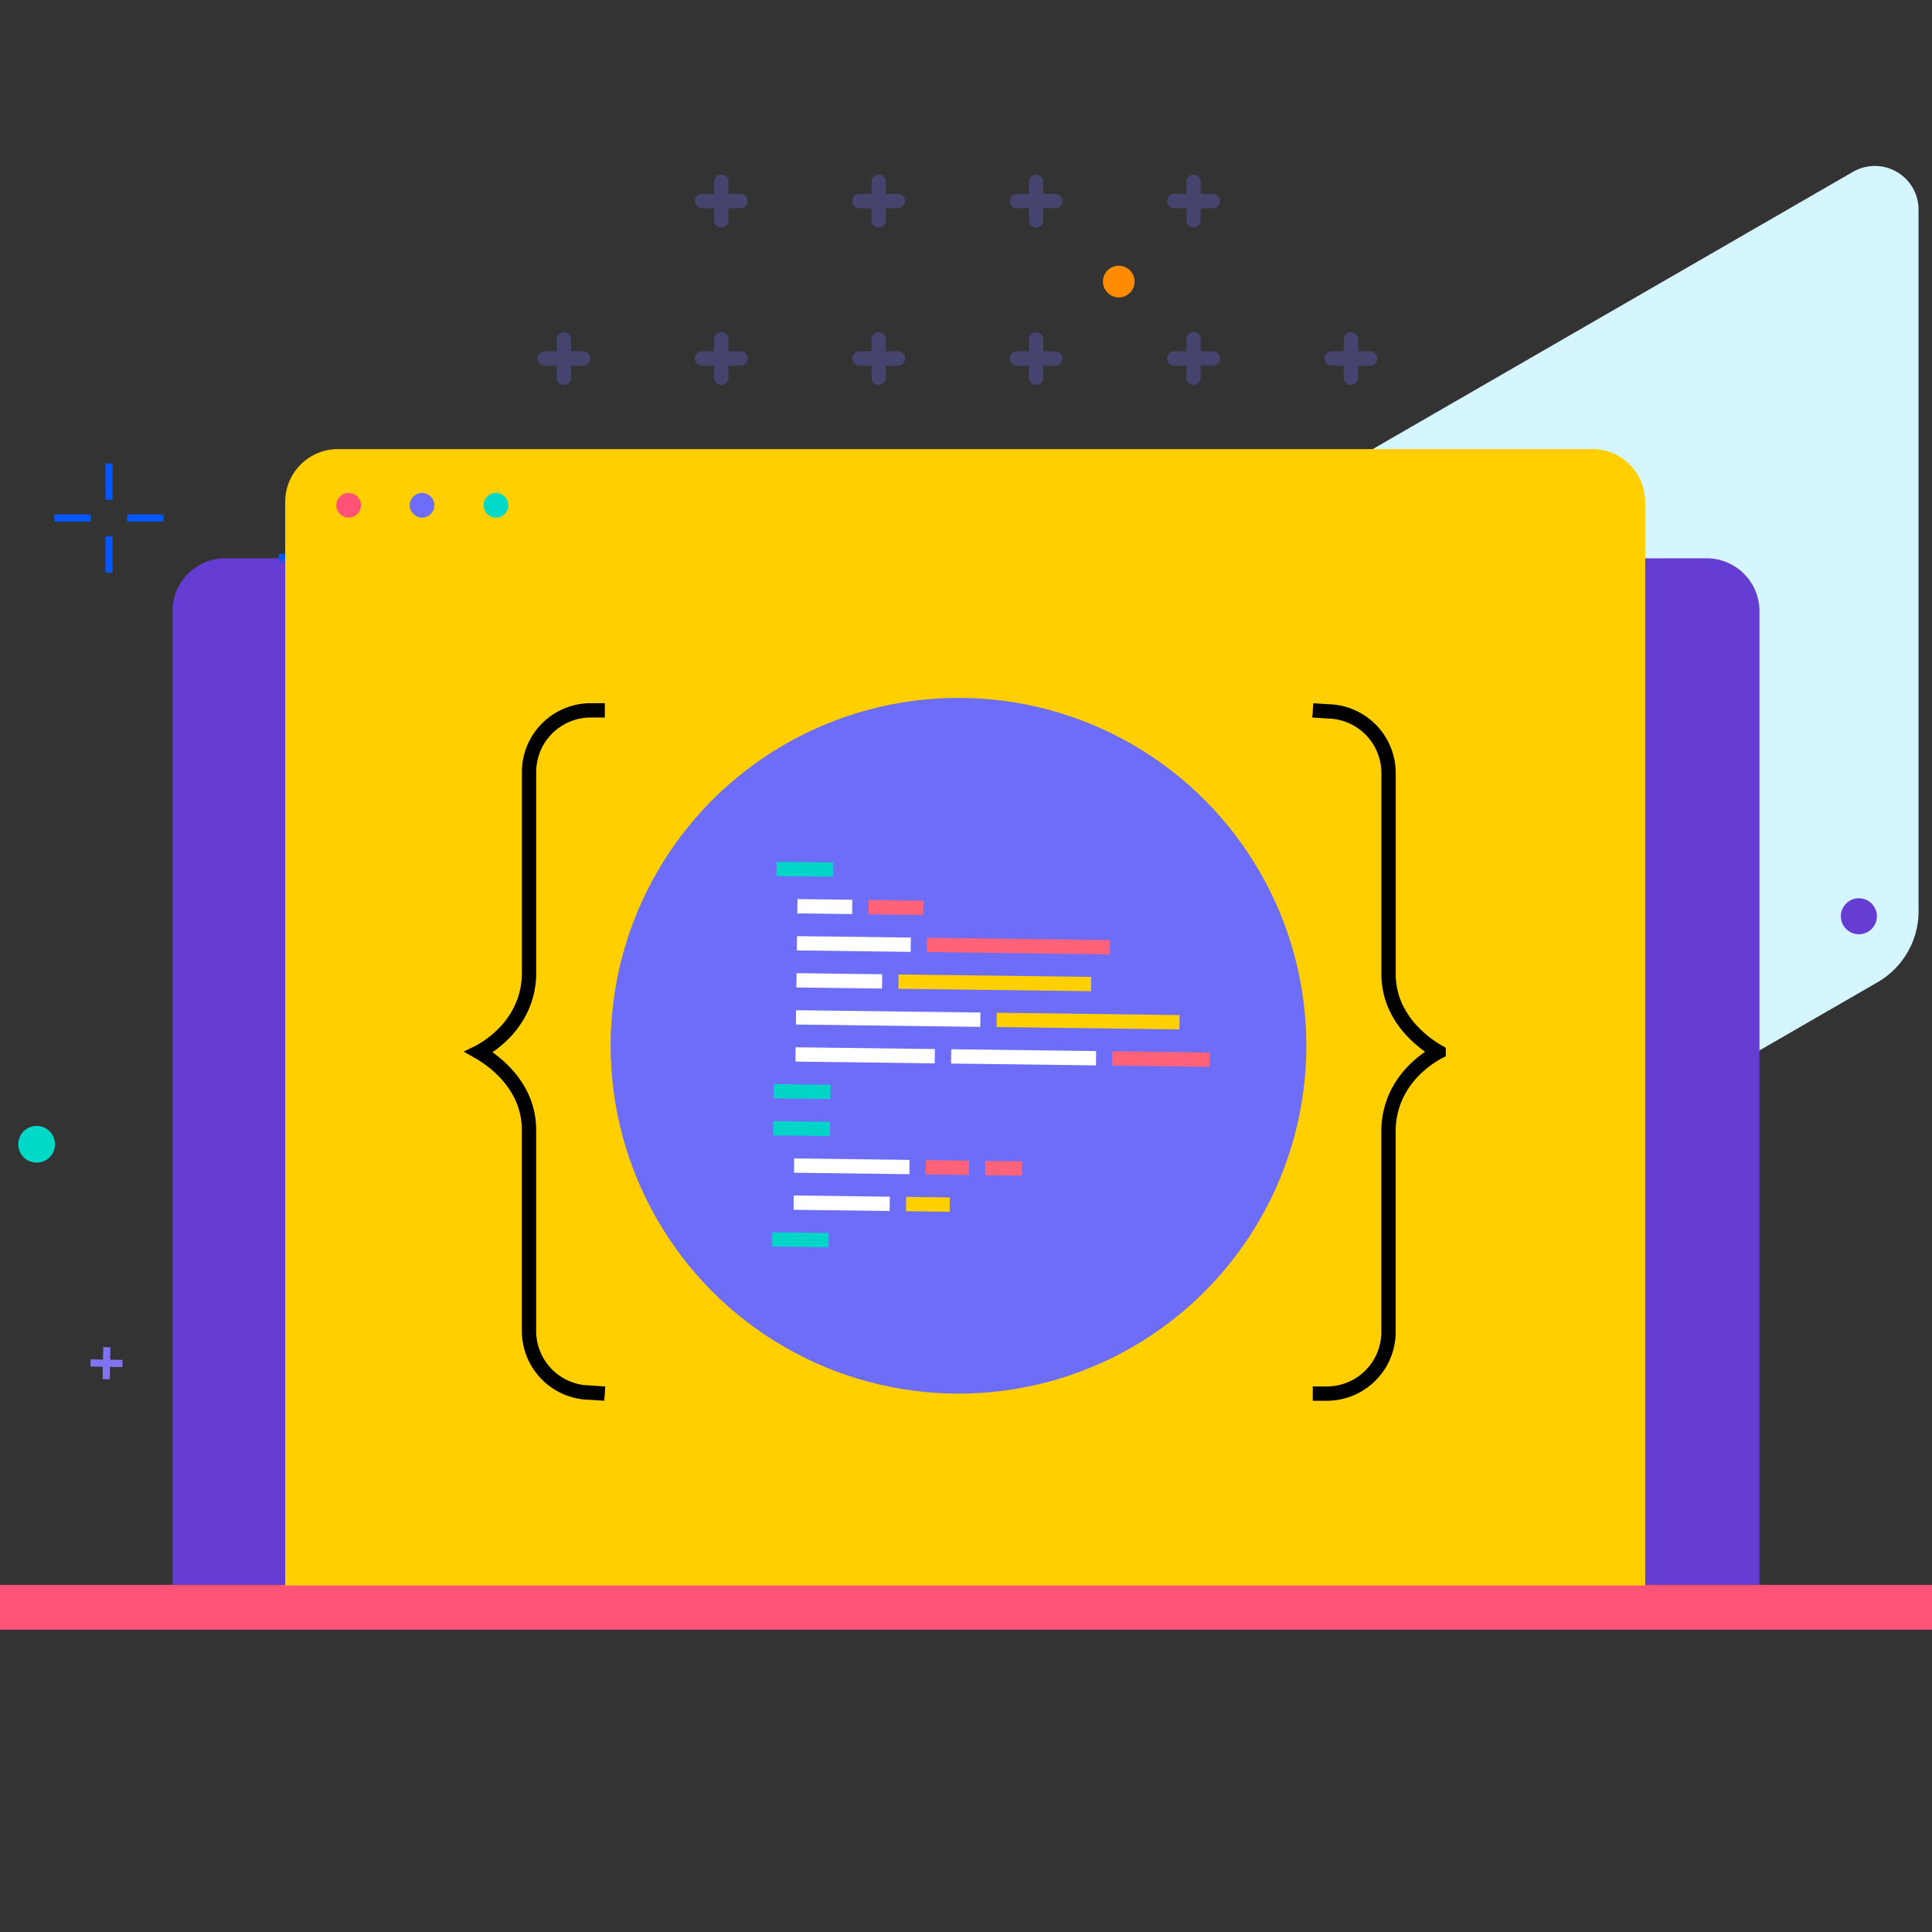 <?xml version="1.0" encoding="UTF-8"?>
<svg xmlns="http://www.w3.org/2000/svg" width="270" height="270" viewBox="0 0 270 270">
  <rect x="0" y="0" width="270" height="270" fill="#333333" stroke="none"/>
  <defs>
    <clipPath id="a">
      <circle cx="86.5" cy="86.5" r="86.5" stroke="#707070" fill="none" />
    </clipPath>
    <clipPath id="b">
      <path class="b" d="M0 0h307.58v279.733H0z" />
    </clipPath>
    <style>.b,.f,.j,.l,.p,.q,.r,.s,.t{fill:none}.f{stroke:#6d6df7;stroke-linecap:round}.f,.p,.q,.r,.s,.t{stroke-width:2px}.h{fill:#653dd3}.i{fill:#ff5276}.j{stroke:#0357ff}.j,.p,.q,.r,.s,.t{stroke-miterlimit:10}.l{stroke:#8174f2;stroke-miterlimit:4.001}.m{fill:#00d9c8}.o{fill:#6d6df7}.p{stroke:#000}.q{stroke:#00d5c7}.r{stroke:#fff}.s{stroke:#ff6279}.t{stroke:#ffd000}</style>
  </defs>
  <g transform="translate(-11610.729 -4351.46)">
    <path d="m11723.378 4459.944 146.311-84.472a6.108 6.108 0 0 1 9.162 5.29v98.049a11.452 11.452 0 0 1-5.727 9.918l-146.31 84.472a6.109 6.109 0 0 1-9.163-5.29v-98.049a11.452 11.452 0 0 1 5.727-9.918Z" fill="#d5f6ff" />
    <g transform="translate(11660.53 4367.46)" opacity=".3" clip-path="url(#a)">
      <g transform="translate(-43.002 -59.9)" clip-path="url(#b)">
        <path class="f" d="M5.999 3.309v5.379M3.309 6h5.383M27.999 3.309v5.379M25.309 6h5.383M49.999 3.309v5.379M47.309 6h5.383M71.999 3.309v5.379M69.309 6h5.383M93.999 3.309v5.379M91.309 6h5.383M115.999 3.309v5.379M113.309 6h5.383M137.999 3.309v5.379M135.309 6h5.383M159.999 3.309v5.379M157.309 6h5.383M181.999 3.309v5.379M179.309 6h5.383M203.999 3.309v5.379M201.309 6h5.383M225.999 3.309v5.379M223.309 6h5.383M247.999 3.309v5.379M245.309 6h5.383M269.999 3.309v5.379M267.309 6h5.383M291.999 3.309v5.379M289.309 6h5.383M5.999 25.309v5.379M3.309 28h5.383M27.999 25.309v5.379M25.309 28h5.383M49.999 25.309v5.379M47.309 28h5.383M71.999 25.309v5.379M69.309 28h5.383M93.999 25.309v5.379M91.309 28h5.383M115.999 25.309v5.379M113.309 28h5.383M137.999 25.309v5.379M135.309 28h5.383M159.999 25.309v5.379M157.309 28h5.383M181.999 25.309v5.379M179.309 28h5.383M203.999 25.309v5.379M201.309 28h5.383M225.999 25.309v5.379M223.309 28h5.383M247.999 25.309v5.379M245.309 28h5.383M269.999 25.309v5.379M267.309 28h5.383M291.999 25.309v5.379M289.309 28h5.383M5.999 47.309v5.379M3.309 50h5.383M27.999 47.309v5.379M25.309 50h5.383M49.999 47.309v5.379M47.309 50h5.383M71.999 47.309v5.379M69.309 50h5.383M93.999 47.309v5.379M91.309 50h5.383M115.999 47.309v5.379M113.309 50h5.383M137.999 47.309v5.379M135.309 50h5.383M159.999 47.309v5.379M157.309 50h5.383M181.999 47.309v5.379M179.309 50h5.383M203.999 47.309v5.379M201.309 50h5.383M225.999 47.309v5.379M223.309 50h5.383M247.999 47.309v5.379M245.309 50h5.383M269.999 47.309v5.379M267.309 50h5.383M291.999 47.309v5.379M289.309 50h5.383M5.999 69.309v5.379M3.309 72h5.383M27.999 69.309v5.379M25.309 72h5.383M49.999 69.309v5.379M47.309 72h5.383M71.999 69.309v5.379M69.309 72h5.383M93.999 69.309v5.379M91.309 72h5.383M115.999 69.309v5.379M113.309 72h5.383M137.999 69.309v5.379M135.309 72h5.383M159.999 69.309v5.379M157.309 72h5.383M181.999 69.309v5.379M179.309 72h5.383M203.999 69.309v5.379M201.309 72h5.383M225.999 69.309v5.379M223.309 72h5.383M247.999 69.309v5.379M245.309 72h5.383M269.999 69.309v5.379M267.309 72h5.383M291.999 69.309v5.379M289.309 72h5.383M5.999 91.309v5.379M3.309 94h5.383M27.999 91.309v5.379M25.309 94h5.383M49.999 91.309v5.379M47.309 94h5.383M71.999 91.309v5.379M69.309 94h5.383M93.999 91.309v5.379M91.309 94h5.383M115.999 91.309v5.379M113.309 94h5.383M137.999 91.309v5.379M135.309 94h5.383M159.999 91.309v5.379M157.309 94h5.383M181.999 91.309v5.379M179.309 94h5.383M203.999 91.309v5.379M201.309 94h5.383M225.999 91.309v5.379M223.309 94h5.383M247.999 91.309v5.379M245.309 94h5.383M269.999 91.309v5.379M267.309 94h5.383M291.999 91.309v5.379M289.309 94h5.383M5.999 113.309v5.379M3.309 116h5.383M27.999 113.309v5.379M25.309 116h5.383M49.999 113.309v5.379M47.309 116h5.383M71.999 113.309v5.379M69.309 116h5.383M93.999 113.309v5.379M91.309 116h5.383M115.999 113.309v5.379M113.309 116h5.383M137.999 113.309v5.379M135.309 116h5.383M159.999 113.309v5.379M157.309 116h5.383M181.999 113.309v5.379M179.309 116h5.383M203.999 113.309v5.379M201.309 116h5.383M225.999 113.309v5.379M223.309 116h5.383M247.999 113.309v5.379M245.309 116h5.383M269.999 113.309v5.379M267.309 116h5.383M291.999 113.309v5.379M289.309 116h5.383M5.999 135.309v5.379M3.309 138h5.383M27.999 135.309v5.379M25.309 138h5.383M49.999 135.309v5.379M47.309 138h5.383M71.999 135.309v5.379M69.309 138h5.383M93.999 135.309v5.379M91.309 138h5.383M115.999 135.309v5.379M113.309 138h5.383M137.999 135.309v5.379M135.309 138h5.383" />
        <g>
          <path class="f" d="M159.999 135.309v5.379M157.309 138h5.383" />
        </g>
        <g>
          <path class="f" d="M181.999 135.309v5.379M179.309 138h5.383" />
        </g>
        <g>
          <path class="f" d="M203.999 135.309v5.379M201.309 138h5.383" />
        </g>
        <g>
          <path class="f" d="M225.999 135.309v5.379M223.309 138h5.383" />
        </g>
        <g>
          <path class="f" d="M247.999 135.309v5.379M245.309 138h5.383" />
        </g>
        <g>
          <path class="f" d="M269.999 135.309v5.379M267.309 138h5.383" />
        </g>
        <g>
          <path class="f" d="M291.999 135.309v5.379M289.309 138h5.383" />
        </g>
        <g>
          <path class="f" d="M5.999 157.309v5.379M3.309 160h5.383" />
        </g>
        <g>
          <path class="f" d="M27.999 157.309v5.379M25.309 160h5.383" />
        </g>
        <g>
          <path class="f" d="M49.999 157.309v5.379M47.309 160h5.383" />
        </g>
        <g>
          <path class="f" d="M71.999 157.309v5.379M69.309 160h5.383" />
        </g>
        <g>
          <path class="f" d="M93.999 157.309v5.379M91.309 160h5.383" />
        </g>
        <g>
          <path class="f" d="M115.999 157.309v5.379M113.309 160h5.383" />
        </g>
        <g>
          <path class="f" d="M137.999 157.309v5.379M135.309 160h5.383" />
        </g>
        <g>
          <path class="f" d="M159.999 157.309v5.379M157.309 160h5.383" />
        </g>
        <g>
          <path class="f" d="M181.999 157.309v5.379M179.309 160h5.383" />
        </g>
        <g>
          <path class="f" d="M203.999 157.309v5.379M201.309 160h5.383" />
        </g>
        <g>
          <path class="f" d="M225.999 157.309v5.379M223.309 160h5.383" />
        </g>
        <g>
          <path class="f" d="M247.999 157.309v5.379M245.309 160h5.383" />
        </g>
        <g>
          <path class="f" d="M269.999 157.309v5.379M267.309 160h5.383" />
        </g>
        <g>
          <path class="f" d="M291.999 157.309v5.379M289.309 160h5.383" />
        </g>
        <g>
          <path class="f" d="M5.999 179.309v5.379M3.309 182h5.383" />
        </g>
        <g>
          <path class="f" d="M27.999 179.309v5.379M25.309 182h5.383" />
        </g>
        <g>
          <path class="f" d="M49.999 179.309v5.379M47.309 182h5.383" />
        </g>
        <g>
          <path class="f" d="M71.999 179.309v5.379M69.309 182h5.383" />
        </g>
        <g>
          <path class="f" d="M93.999 179.309v5.379M91.309 182h5.383" />
        </g>
        <g>
          <path class="f" d="M115.999 179.309v5.379M113.309 182h5.383" />
        </g>
        <g>
          <path class="f" d="M137.999 179.309v5.379M135.309 182h5.383" />
        </g>
        <g>
          <path class="f" d="M159.999 179.309v5.379M157.309 182h5.383" />
        </g>
        <g>
          <path class="f" d="M181.999 179.309v5.379M179.309 182h5.383" />
        </g>
        <g>
          <path class="f" d="M203.999 179.309v5.379M201.309 182h5.383" />
        </g>
        <g>
          <path class="f" d="M225.999 179.309v5.379M223.309 182h5.383" />
        </g>
        <g>
          <path class="f" d="M247.999 179.309v5.379M245.309 182h5.383" />
        </g>
        <g>
          <path class="f" d="M269.999 179.309v5.379M267.309 182h5.383" />
        </g>
        <g>
          <path class="f" d="M291.999 179.309v5.379M289.309 182h5.383" />
        </g>
        <g>
          <path class="f" d="M5.999 201.309v5.379M3.309 204h5.383" />
        </g>
        <g>
          <path class="f" d="M27.999 201.309v5.379M25.309 204h5.383" />
        </g>
        <g>
          <path class="f" d="M49.999 201.309v5.379M47.309 204h5.383" />
        </g>
        <g>
          <path class="f" d="M71.999 201.309v5.379M69.309 204h5.383" />
        </g>
        <g>
          <path class="f" d="M93.999 201.309v5.379M91.309 204h5.383" />
        </g>
        <g>
          <path class="f" d="M115.999 201.309v5.379M113.309 204h5.383" />
        </g>
        <g>
          <path class="f" d="M137.999 201.309v5.379M135.309 204h5.383" />
        </g>
        <g>
          <path class="f" d="M159.999 201.309v5.379M157.309 204h5.383" />
        </g>
        <g>
          <path class="f" d="M181.999 201.309v5.379M179.309 204h5.383" />
        </g>
        <g>
          <path class="f" d="M203.999 201.309v5.379M201.309 204h5.383" />
        </g>
        <g>
          <path class="f" d="M225.999 201.309v5.379M223.309 204h5.383" />
        </g>
        <g>
          <path class="f" d="M247.999 201.309v5.379M245.309 204h5.383" />
        </g>
        <g>
          <path class="f" d="M269.999 201.309v5.379M267.309 204h5.383" />
        </g>
        <g>
          <path class="f" d="M291.999 201.309v5.379M289.309 204h5.383" />
        </g>
        <g>
          <path class="f" d="M5.999 223.309v5.379M3.309 226h5.383" />
        </g>
        <g>
          <path class="f" d="M27.999 223.309v5.379M25.309 226h5.383" />
        </g>
        <g>
          <path class="f" d="M49.999 223.309v5.379M47.309 226h5.383" />
        </g>
        <g>
          <path class="f" d="M71.999 223.309v5.379M69.309 226h5.383" />
        </g>
        <g>
          <path class="f" d="M93.999 223.309v5.379M91.309 226h5.383" />
        </g>
        <g>
          <path class="f" d="M115.999 223.309v5.379M113.309 226h5.383" />
        </g>
        <g>
          <path class="f" d="M137.999 223.309v5.379M135.309 226h5.383" />
        </g>
        <g>
          <path class="f" d="M159.999 223.309v5.379M157.309 226h5.383" />
        </g>
        <g>
          <path class="f" d="M181.999 223.309v5.379M179.309 226h5.383" />
        </g>
        <g>
          <path class="f" d="M203.999 223.309v5.379M201.309 226h5.383" />
        </g>
        <g>
          <path class="f" d="M225.999 223.309v5.379M223.309 226h5.383" />
        </g>
        <g>
          <path class="f" d="M247.999 223.309v5.379M245.309 226h5.383" />
        </g>
        <g>
          <path class="f" d="M269.999 223.309v5.379M267.309 226h5.383" />
        </g>
        <g>
          <path class="f" d="M291.999 223.309v5.379M289.309 226h5.383" />
        </g>
        <g>
          <path class="f" d="M5.999 245.309v5.379M3.309 248h5.383" />
        </g>
        <g>
          <path class="f" d="M27.999 245.309v5.379M25.309 248h5.383" />
        </g>
        <g>
          <path class="f" d="M49.999 245.309v5.379M47.309 248h5.383" />
        </g>
        <g>
          <path class="f" d="M71.999 245.309v5.379M69.309 248h5.383" />
        </g>
        <g>
          <path class="f" d="M93.999 245.309v5.379M91.309 248h5.383" />
        </g>
        <g>
          <path class="f" d="M115.999 245.309v5.379M113.309 248h5.383" />
        </g>
        <g>
          <path class="f" d="M137.999 245.309v5.379M135.309 248h5.383" />
        </g>
        <g>
          <path class="f" d="M159.999 245.309v5.379M157.309 248h5.383" />
        </g>
        <g>
          <path class="f" d="M181.999 245.309v5.379M179.309 248h5.383" />
        </g>
        <g>
          <path class="f" d="M203.999 245.309v5.379M201.309 248h5.383" />
        </g>
        <g>
          <path class="f" d="M225.999 245.309v5.379M223.309 248h5.383" />
        </g>
        <g>
          <path class="f" d="M247.999 245.309v5.379M245.309 248h5.383" />
        </g>
        <g>
          <path class="f" d="M269.999 245.309v5.379M267.309 248h5.383" />
        </g>
        <g>
          <path class="f" d="M291.999 245.309v5.379M289.309 248h5.383" />
        </g>
        <g>
          <path class="f" d="M5.999 267.309v5.379M3.309 270h5.383" />
        </g>
        <g>
          <path class="f" d="M27.999 267.309v5.379M25.309 270h5.383" />
        </g>
        <g>
          <path class="f" d="M49.999 267.309v5.379M47.309 270h5.383" />
        </g>
        <g>
          <path class="f" d="M71.999 267.309v5.379M69.309 270h5.383" />
        </g>
        <g>
          <path class="f" d="M93.999 267.309v5.379M91.309 270h5.383" />
        </g>
        <g>
          <path class="f" d="M115.999 267.309v5.379M113.309 270h5.383" />
        </g>
        <g>
          <path class="f" d="M137.999 267.309v5.379M135.309 270h5.383" />
        </g>
        <g>
          <path class="f" d="M159.999 267.309v5.379M157.309 270h5.383" />
        </g>
        <g>
          <path class="f" d="M181.999 267.309v5.379M179.309 270h5.383" />
        </g>
        <g>
          <path class="f" d="M203.999 267.309v5.379M201.309 270h5.383" />
        </g>
        <g>
          <path class="f" d="M225.999 267.309v5.379M223.309 270h5.383" />
        </g>
        <g>
          <path class="f" d="M247.999 267.309v5.379M245.309 270h5.383" />
        </g>
        <g>
          <path class="f" d="M269.999 267.309v5.379M267.309 270h5.383" />
        </g>
        <g>
          <path class="f" d="M291.999 267.309v5.379M289.309 270h5.383" />
        </g>
      </g>
    </g>
    <g transform="translate(11610.729 4429.486)">
      <circle cx="1.725" cy="1.725" transform="translate(133.275 2.998)" fill="#161616" r="1.725" />
      <path class="h" d="M31.482 0h207.034a7.381 7.381 0 0 1 7.374 7.387v136.074H24.108V7.387A7.381 7.381 0 0 1 31.482 0Z" />
      <path class="i" d="M0 143.459h270v6.257H0z" />
    </g>
    <path class="j" d="M11649.688 4429.374h190.451M11625.967 4416.222v5.088M11625.967 4426.398v5.088M11623.423 4423.854h-5.088M11633.599 4423.854h-5.088" />
    <circle cx="2.215" cy="2.215" transform="translate(11764.866 4388.594)" fill="#ff8b00" r="2.215" />
    <circle class="h" cx="2.516" cy="2.516" transform="translate(11867.994 4476.991)" r="2.516" />
    <path class="l" d="m11625.652 4539.734-.079 4.473M11623.376 4541.932l4.474.078" />
    <circle class="m" cx="2.566" cy="2.566" transform="translate(11613.282 4508.81)" r="2.566" />
    <path d="M11657.958 4414.222h175.318a7.38 7.38 0 0 1 7.372 7.387v151.421h-190.062v-151.421a7.38 7.38 0 0 1 7.372-7.387Z" fill="#ffcf00" />
    <circle class="i" cx="1.726" cy="1.726" transform="translate(11657.727 4420.347)" r="1.726" />
    <circle class="o" cx="1.726" cy="1.726" transform="translate(11667.99 4420.347)" r="1.726" />
    <circle class="m" cx="1.726" cy="1.726" transform="translate(11678.322 4420.347)" r="1.726" />
    <g>
      <g transform="translate(11677.662 4448.99)">
        <circle class="o" cx="48.616" cy="48.616" r="48.616" transform="translate(18.402)" />
        <path class="p" d="m17.585 97.231-2.036-.137a8.63 8.63 0 0 1-8.553-8.631v-28.1a10.929 10.929 0 0 0-1.173-4.942 13.084 13.084 0 0 0-2.566-3.459 16.249 16.249 0 0 0-2.558-2.036 17.295 17.295 0 0 0-.7-.425c.191-.094.424-.235.7-.4a14.882 14.882 0 0 0 2.562-1.994 12.664 12.664 0 0 0 2.568-3.518 11.75 11.75 0 0 0 1.172-5.192V10.373a8.632 8.632 0 0 1 8.631-8.632h1.959M116.533 1.743l2.036.139a8.633 8.633 0 0 1 8.553 8.632v28.1a10.911 10.911 0 0 0 1.172 4.941 13.063 13.063 0 0 0 2.567 3.46 16.253 16.253 0 0 0 2.557 2.036c.275.176.515.318.7.425a9.883 9.883 0 0 0-.7.4 14.879 14.879 0 0 0-2.561 1.995 12.654 12.654 0 0 0-2.569 3.518 11.751 11.751 0 0 0-1.173 5.191v28.018a8.63 8.63 0 0 1-8.629 8.631h-1.959" />
        <path class="q" d="m49.528 24.002-7.94-.101" />
        <path class="r" d="m44.506 29.116 7.659.097" />
        <path class="s" d="m54.447 29.242 7.659.097" />
        <path class="r" d="m44.44 34.294 15.907.202" />
        <path class="s" d="m62.629 34.525 25.553.324" />
        <path class="r" d="m44.375 39.473 11.969.151" />
        <path class="t" d="m58.625 39.653 26.93.341" />
        <path class="r" d="m44.309 44.65 25.763.326" />
        <path d="m72.354 45.005 25.549.323" stroke="#ffd000" stroke-width="2" fill="none" />
        <path class="r" d="m44.243 49.829 19.466.246M65.991 50.104l20.246.256" />
        <path class="s" d="m88.519 50.389 13.616.172" />
        <path class="q" d="m49.134 55.07-7.94-.101M49.067 60.248l-7.94-.101" />
        <g>
          <path class="r" d="m44.044 65.362 16.12.205" />
          <path class="s" d="m62.445 65.595 6.046.076M70.773 65.701l5.121.065" />
          <path class="r" d="m43.979 70.54 13.429.17" />
          <path class="t" d="m59.69 70.739 6.105.078" />
        </g>
        <path class="q" d="m48.869 75.782-7.94-.101" />
      </g>
    </g>
  </g>
  <path class="b" d="M0 0h270v270H0z" />
</svg>